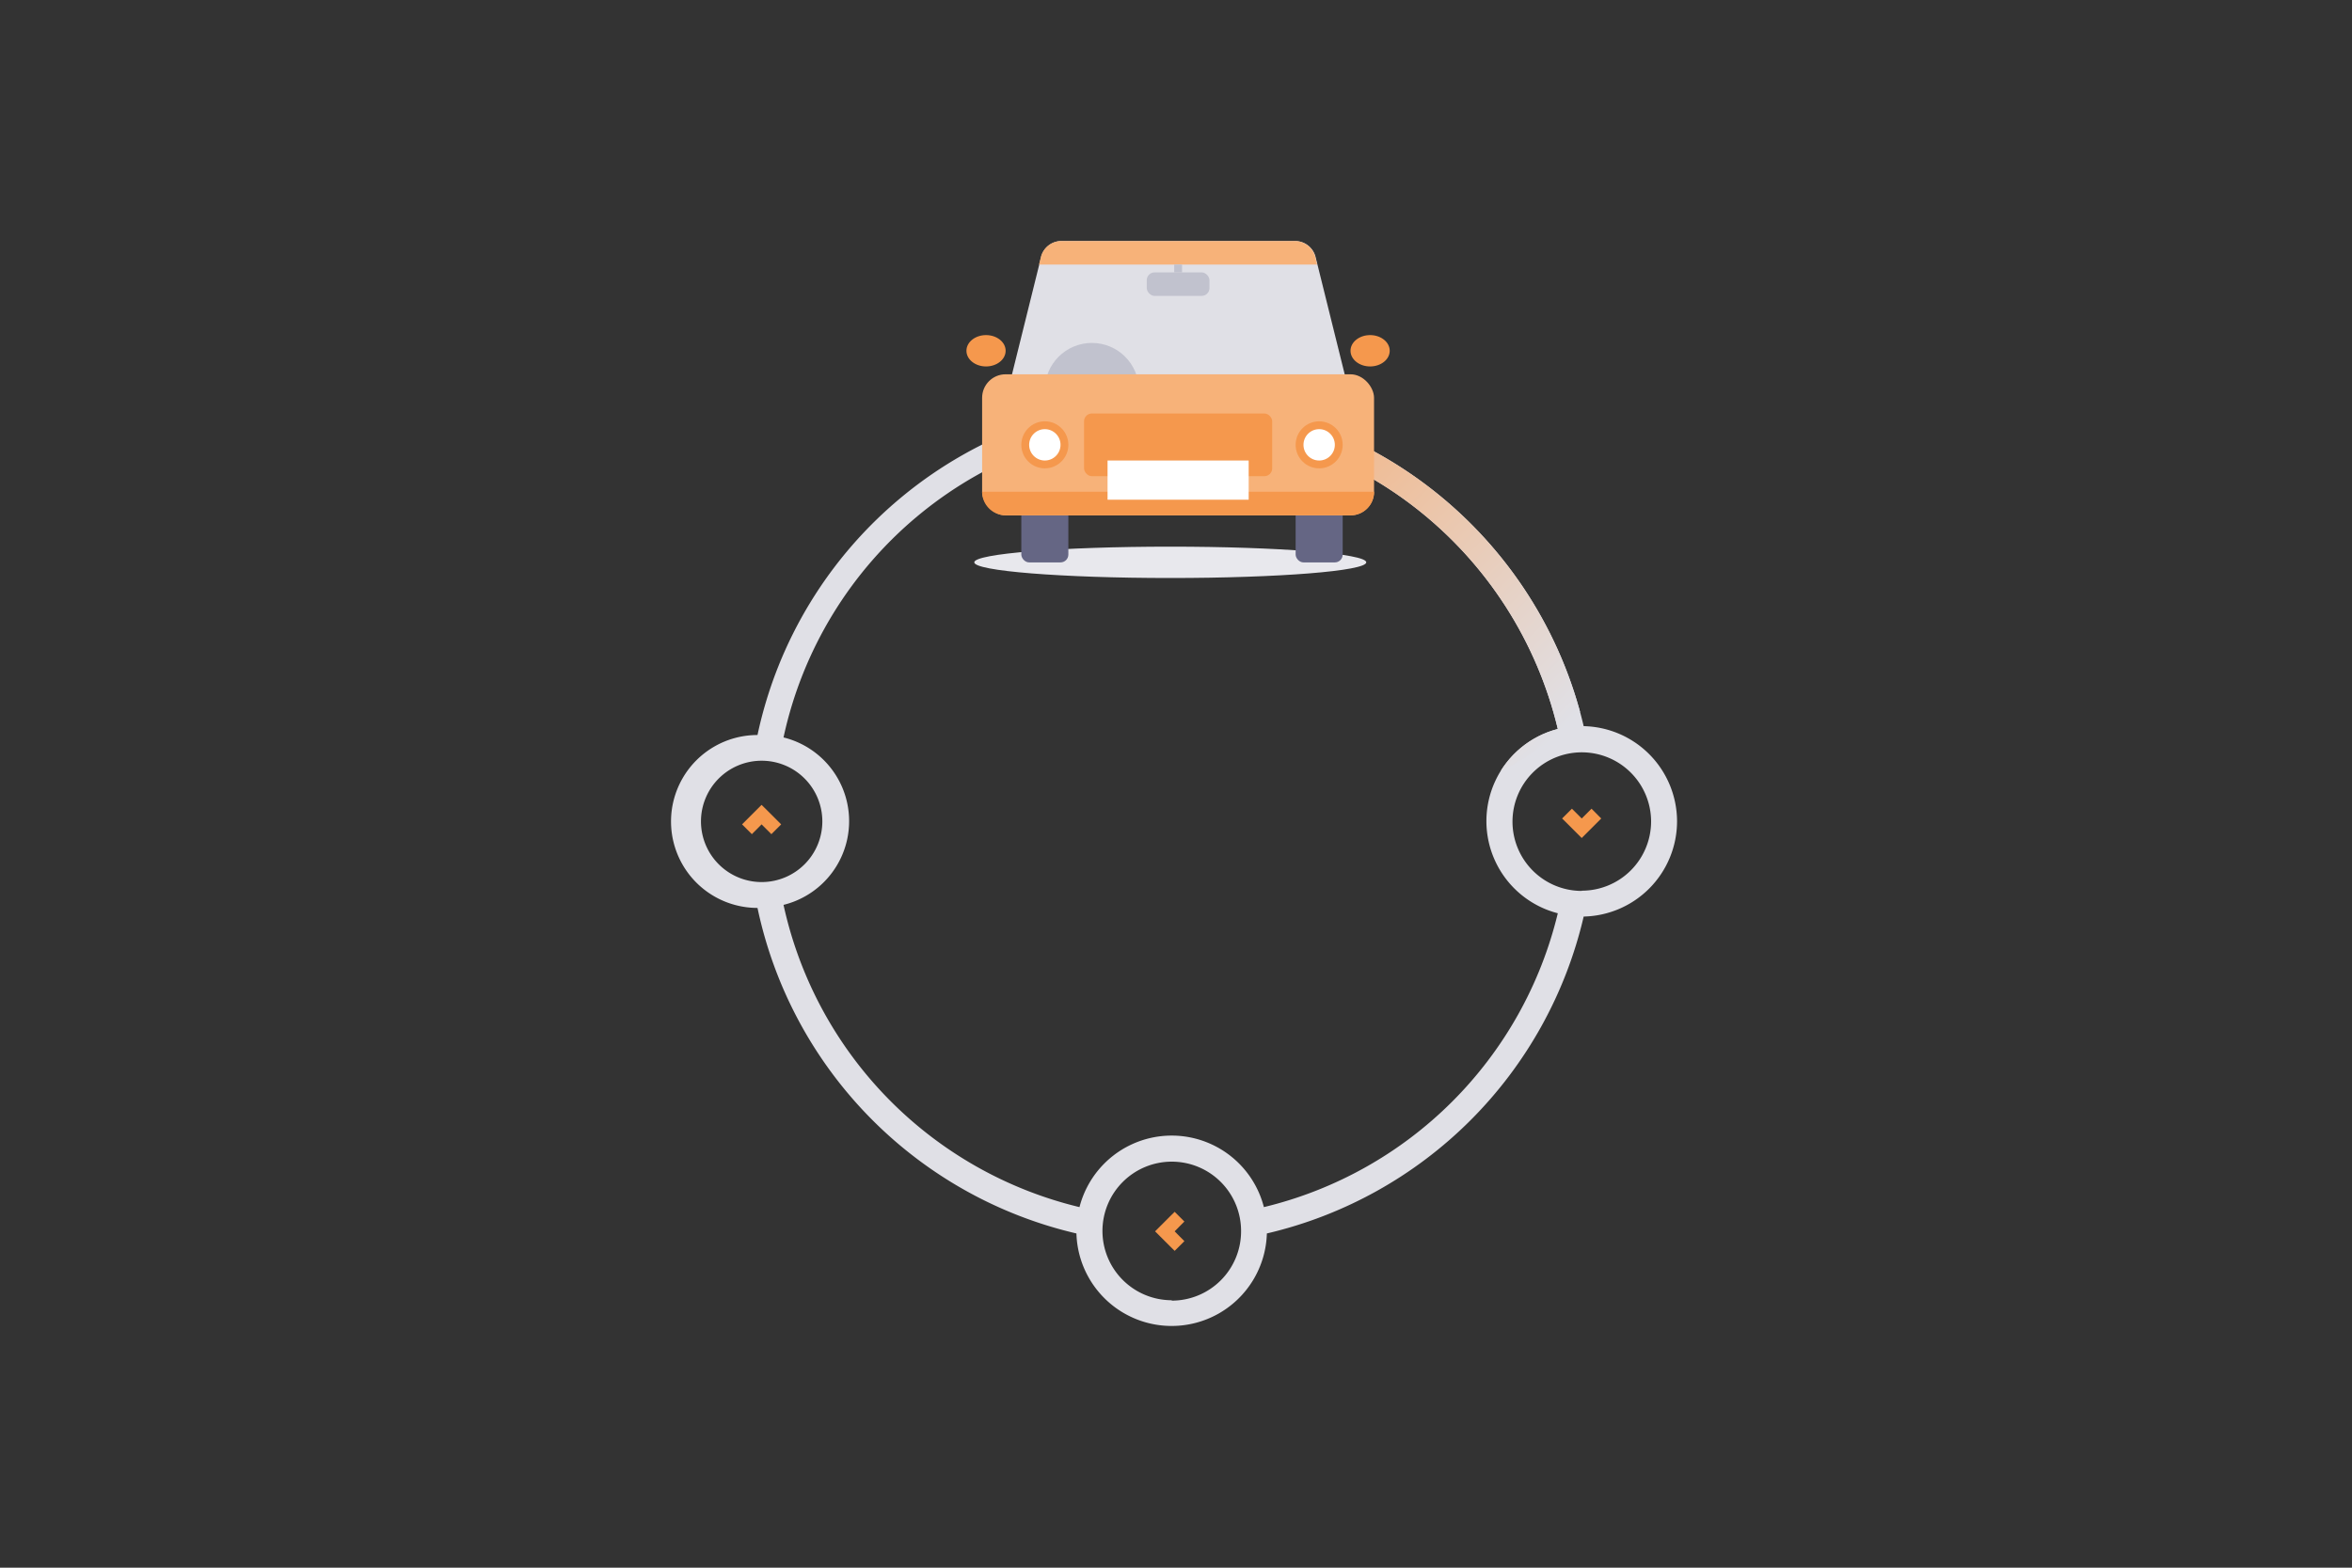 <?xml version="1.0" encoding="UTF-8"?>
<svg xmlns="http://www.w3.org/2000/svg" id="af1f5726-4fc0-4d13-b356-851da629ed4a" data-name="Layer 1" viewBox="0 0 300 200">
  <rect x="0" y="0" width="300" height="200" fill="#333333" stroke="none"/>
  <defs>
    <clipPath id="6405b922-f734-4a00-a6b5-58cfe48c3380">
      <path d="M213.91 104.79A12.17 12.17 0 0 0 202 92.64a54 54 0 0 0-105.38 1.13 11 11 0 0 0 0 22.06 54.12 54.12 0 0 0 40.68 41.53 12.15 12.15 0 0 0 24.29 0A54.12 54.12 0 0 0 202 116.93a12.17 12.17 0 0 0 11.91-12.14zm-124.5 0a7.74 7.74 0 1 1 7.74 7.74 7.74 7.74 0 0 1-7.74-7.73zm9.11-11h.15zm50.94 72.09a8.84 8.84 0 1 1 8.84-8.84 8.84 8.84 0 0 1-8.85 8.89zM161.21 154a12.14 12.14 0 0 0-23.52 0 50.79 50.79 0 0 1-37.75-38.56 11 11 0 0 0 0-21.36A50.64 50.64 0 0 1 198.7 93a12.14 12.14 0 0 0 0 23.51A50.8 50.8 0 0 1 161.21 154zm.3 1.55v-.15zm-24.11 0v-.15zm-38.88-39.79h.15zm101.73-23h-.15zm-.15 24.09h.16zm1.66-3.19a8.84 8.84 0 1 1 8.84-8.84 8.84 8.84 0 0 1-8.85 8.81z" fill="none"></path>
    </clipPath>
    <linearGradient id="be65357b-3183-4cd3-8f1f-59de5ef821ca" x1="1855.03" y1="2715.7" x2="1918.01" y2="2715.7" gradientTransform="rotate(90 2355.205 538.535)" gradientUnits="userSpaceOnUse">
      <stop offset="0" stop-color="#f7ab6e"></stop>
      <stop offset="1" stop-color="#e0e0e6"></stop>
    </linearGradient>
  </defs>
  <title>solutions-image-3</title>
  <path fill="none" d="M0 0h300v200H0z"></path>
  <path fill="#f5984d" d="M202.37 103.8l-.62.62-.62-.62-.63-.63-1.25 1.25.64.63.61.61 1.25 1.25 1.25-1.25.61-.61.63-.63-1.24-1.25-.63.63zM150.44 157.71l-.61-.62.61-.62.63-.63-1.24-1.24-.64.63-.61.61-1.25 1.25 1.25 1.25.61.61.64.63 1.24-1.24-.63-.63z"></path>
  <path d="M213.91 104.79A12.17 12.17 0 0 0 202 92.64a54 54 0 0 0-105.38 1.13 11 11 0 0 0 0 22.06 54.12 54.12 0 0 0 40.68 41.53 12.15 12.15 0 0 0 24.29 0A54.12 54.12 0 0 0 202 116.93a12.17 12.17 0 0 0 11.91-12.14zm-124.5 0a7.74 7.74 0 1 1 7.74 7.74 7.74 7.74 0 0 1-7.74-7.73zm9.11-11h.15zm50.94 72.09a8.84 8.84 0 1 1 8.84-8.84 8.84 8.84 0 0 1-8.85 8.89zM161.21 154a12.14 12.14 0 0 0-23.52 0 50.79 50.79 0 0 1-37.75-38.56 11 11 0 0 0 0-21.36A50.64 50.64 0 0 1 198.7 93a12.14 12.14 0 0 0 0 23.51A50.8 50.8 0 0 1 161.21 154zm.3 1.55v-.15zm-24.11 0v-.15zm-38.88-39.79h.15zm101.73-23h-.15zm-.15 24.09h.16zm1.66-3.19a8.84 8.84 0 1 1 8.84-8.84 8.84 8.84 0 0 1-8.85 8.81z" fill="#e0e0e6"></path>
  <path d="M202 92.64a54 54 0 0 0-105.38 1.13 11 11 0 0 0 0 22.06 54.12 54.12 0 0 0 40.68 41.53 12.15 12.15 0 0 0 24.29 0A54.12 54.12 0 0 0 202 116.93a12.15 12.15 0 0 0 0-24.29zM89.41 104.8a7.74 7.74 0 1 1 7.74 7.74 7.74 7.74 0 0 1-7.74-7.74zm60 61.13a8.84 8.84 0 1 1 8.84-8.84 8.84 8.84 0 0 1-8.8 8.84zm49.24-49.39A50.8 50.8 0 0 1 161.21 154a12.14 12.14 0 0 0-23.52 0 50.79 50.79 0 0 1-37.75-38.56 11 11 0 0 0 0-21.36A50.64 50.64 0 0 1 198.7 93a12.14 12.14 0 0 0 0 23.51zm3.05-2.91a8.84 8.84 0 1 1 8.84-8.84 8.84 8.84 0 0 1-8.79 8.84z" fill="none"></path>
  <path fill="#f5984d" d="M96.53 105.79l.61-.62.62.62.63.63 1.25-1.25-.63-.63-.62-.62-1.25-1.24-1.24 1.24-.62.62-.63.63 1.25 1.25.63-.63z"></path>
  <g clip-path="url(#6405b922-f734-4a00-a6b5-58cfe48c3380)">
    <circle cx="178.04" cy="69.85" r="31.49" transform="rotate(-45 178.035 69.855)" fill="url(#be65357b-3183-4cd3-8f1f-59de5ef821ca)"></circle>
  </g>
  <ellipse cx="149.27" cy="71.74" rx="25" ry="2" fill="#e8e8ed"></ellipse>
  <path d="M171.78 48.81l-4-16.12a2.7 2.7 0 0 0-2.48-1.94h-30a2.7 2.7 0 0 0-2.48 1.94l-4 16.12-.48 1.94h44z" fill="#e0e0e6"></path>
  <circle cx="139.27" cy="49.75" r="6" fill="#c1c2ce"></circle>
  <rect x="130.27" y="58.75" width="6" height="13" rx="1" ry="1" fill="#656684"></rect>
  <rect x="165.26" y="58.75" width="6" height="13" rx="1" ry="1" fill="#656684"></rect>
  <path d="M135.27 30.75a2.7 2.7 0 0 0-2.48 1.94l-.26 1.06H168l-.26-1.06a2.7 2.7 0 0 0-2.48-1.94h-30z" fill="#f7b279"></path>
  <rect x="125.27" y="47.75" width="49.99" height="18" rx="3" ry="3" fill="#f7b279"></rect>
  <ellipse cx="174.76" cy="44.75" rx="2.5" ry="2" fill="#f5984d"></ellipse>
  <ellipse cx="125.77" cy="44.75" rx="2.5" ry="2" fill="#f5984d"></ellipse>
  <rect x="146.27" y="34.75" width="8" height="3" rx="1" ry="1" fill="#c1c2ce"></rect>
  <rect x="138.27" y="52.75" width="24" height="8" rx="1" ry="1" fill="#f5984d"></rect>
  <path fill="none" stroke="#c1c2ce" stroke-miterlimit="10" d="M150.27 33.75v1"></path>
  <circle cx="168.26" cy="56.75" r="3" fill="#f5984d"></circle>
  <circle cx="168.26" cy="56.75" r="2" fill="#fff"></circle>
  <circle cx="133.27" cy="56.75" r="3" fill="#f5984d"></circle>
  <circle cx="133.27" cy="56.75" r="2" fill="#fff"></circle>
  <path d="M128.27 65.74h44a3 3 0 0 0 3-3h-50a3 3 0 0 0 3 3z" fill="#f5984d"></path>
  <path fill="#fff" d="M141.27 58.75h18v5h-18z"></path>
</svg>

